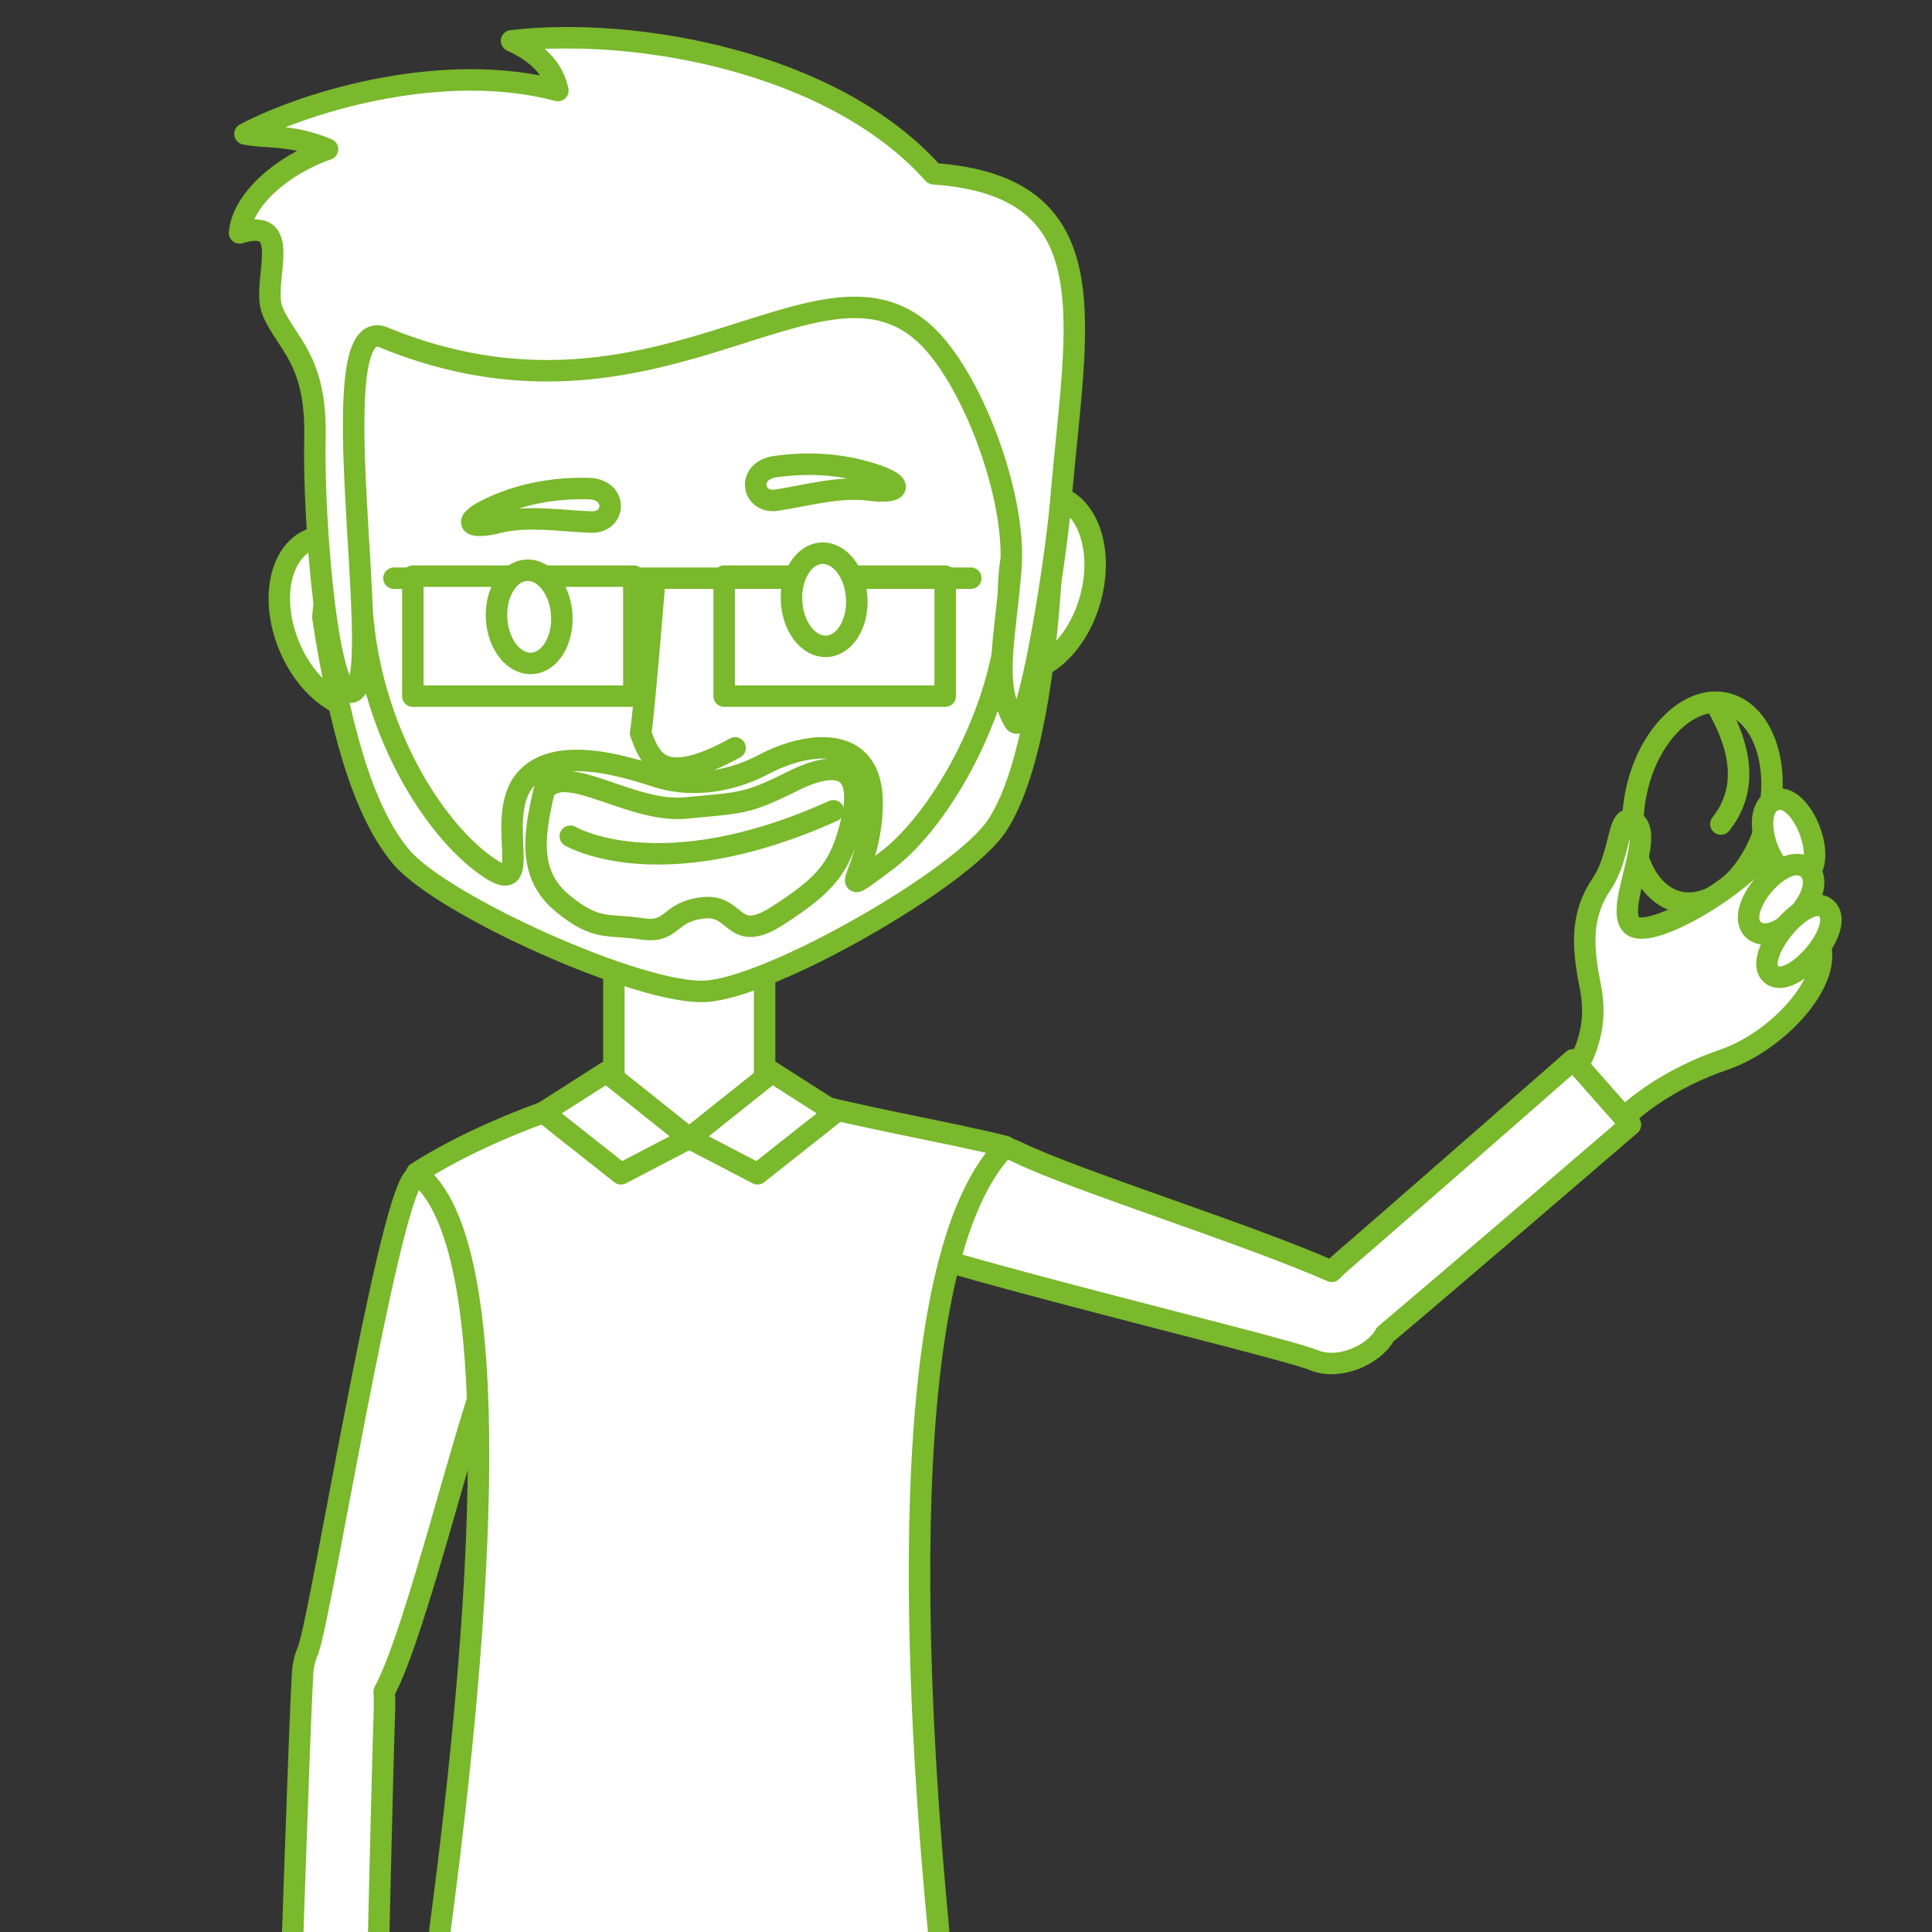 <?xml version="1.0" encoding="utf-8"?>
<!-- Generator: Adobe Illustrator 22.0.1, SVG Export Plug-In . SVG Version: 6.00 Build 0)  -->
<svg version="1.1" id="Слой_1" xmlns="http://www.w3.org/2000/svg" xmlns:xlink="http://www.w3.org/1999/xlink" x="0px" y="0px"
	 viewBox="0 0 180 180" style="enable-background:new 0 0 180 180;" xml:space="preserve">
<rect x="0" y="0" width="180" height="180" fill="#333333" stroke="none"/>
<style type="text/css">
	
		.st0{fill-rule:evenodd;clip-rule:evenodd;fill:#FFFFFF;stroke:#7AB82C;stroke-width:2;stroke-linecap:round;stroke-linejoin:round;stroke-miterlimit:10;}
	.st1{fill:none;stroke:#7BB929;stroke-width:0.567;stroke-linecap:round;stroke-linejoin:round;stroke-miterlimit:10;}
	.st2{fill:none;stroke:#7BB929;stroke-width:2;stroke-linecap:round;stroke-linejoin:round;stroke-miterlimit:10;}
	
		.st3{fill-rule:evenodd;clip-rule:evenodd;fill:#FFFFFF;stroke:#7BB929;stroke-width:2;stroke-linecap:round;stroke-linejoin:round;stroke-miterlimit:10;}
	.st4{fill:#FFFFFF;stroke:#7BB929;stroke-width:2;stroke-linecap:round;stroke-linejoin:round;stroke-miterlimit:10;}
	
		.st5{fill-rule:evenodd;clip-rule:evenodd;fill:none;stroke:#7AB82C;stroke-width:2;stroke-linecap:round;stroke-linejoin:round;stroke-miterlimit:10;}
	.st6{fill-rule:evenodd;clip-rule:evenodd;fill:#FFFFFF;}
	.st7{fill:none;stroke:#7AB82C;stroke-width:2;stroke-linecap:round;stroke-linejoin:round;stroke-miterlimit:10;}
	.st8{fill-rule:evenodd;clip-rule:evenodd;fill:none;}
	.st9{clip-path:url(#SVGID_2_);}
	
		.st10{clip-path:url(#SVGID_2_);fill-rule:evenodd;clip-rule:evenodd;fill:#FFFFFF;stroke:#7AB82C;stroke-width:2;stroke-linecap:round;stroke-linejoin:round;stroke-miterlimit:10;}
	
		.st11{clip-path:url(#SVGID_2_);fill-rule:evenodd;clip-rule:evenodd;fill:none;stroke:#7AB82C;stroke-width:2;stroke-linecap:round;stroke-linejoin:round;stroke-miterlimit:10;}
	
		.st12{clip-path:url(#SVGID_2_);fill:none;stroke:#7AB82C;stroke-width:2;stroke-linecap:round;stroke-linejoin:round;stroke-miterlimit:10;}
</style>
<g>
	<defs>
		<rect id="SVGID_1_" x="0.667" y="-0" width="180" height="180"/>
	</defs>
	<clipPath id="SVGID_2_">
		<use xlink:href="#SVGID_1_"  style="overflow:visible;"/>
	</clipPath>
	<g class="st9">
		<path class="st2" d="M156.637,84.083c3.47,0.561,7.046-3.149,8.185-8.278
			c1.008-5.147-0.856-9.699-4.249-10.316c-3.392-0.617-7.046,3.149-8.108,8.222
			C151.327,78.84,153.245,83.466,156.637,84.083L156.637,84.083z"/>
		<path class="st2" d="M160.332,76.773c2.281-2.89,2.19-6.452-0.248-10.818"/>
	</g>
	<path class="st10" d="M168.924,86.942c-1.859-4.419-3.437-8.986-4.607-7.422
		c-2.337,3.127-9.773,7.578-11.923,6.872c-2.441-0.802,1.776-8.215,0-9.711
		c-1.775-1.495-1.216,2.791-3.181,5.692c-1.965,2.9-1.781,5.839-1.068,9.415
		c0.713,3.576,0.016,6.4-3.276,10.953c-3.292,4.552,1.753,7.95,4.02,4.241
		c2.307-3.678,7.125-6.692,11.686-8.241
		C166.185,96.836,171.824,90.164,168.924,86.942z"/>
	<path class="st10" d="M167.932,81.714c-2.754,0.957-5.203-6.102-2.635-7.16
		C167.866,73.496,170.686,80.757,167.932,81.714z"/>
	<path class="st10" d="M168.445,80.934c2.164,1.952-2.842,7.498-5.007,5.757
		C161.274,84.95,166.281,78.981,168.445,80.934z"/>
	<path class="st10" d="M170.161,84.647c1.918,1.73-3.198,7.695-5.116,6.152
		C163.127,89.256,168.243,82.917,170.161,84.647z"/>
	<path class="st10" d="M151.91,104.791l-5.344-6.051c0,0-17.157,15.046-21.504,18.774
		c-0.367,0.315-0.679,0.625-0.99,0.935c-7.937-3.517-23.88-8.47-29.225-11.083
		c-6.507-3.18-20.679,3.503-17.834,6.154c2.928,2.728,41.796,11.726,45.429,13.217
		c2.268,0.931,5.539-0.445,6.617-2.414
		C135.005,119.326,151.91,104.791,151.91,104.791z"/>
	<rect x="57.193" y="67.535" class="st10" width="14.043" height="43.036"/>
	<path class="st10" d="M38.514,109.801c-2.499,2.953-8.532,40.207-9.744,43.735
		c-0.02,0.059-0.025,0.122-0.042,0.182c-0.291,0.627-0.493,1.372-0.544,2.255
		c-0.274,4.797-1.116,30.088-1.116,30.088l8.072,0.138
		c0,0,0.493-21.552,0.68-26.958c0.02-0.581,0.008-1.124-0.026-1.636
		c2.992-5.485,7.64-25.358,10.205-31.445
		C48.678,119.804,40.943,106.932,38.514,109.801z"/>
	<path class="st10" d="M38.808,109.3c8.605,6.552,6.067,41.244,2.179,70.553
		c-1.019,7.675,47.199,7.784,46.456,0c-1.434-15.024-5.261-61.385,6.242-73.028
		c-5.159-1.327-14.092-2.79-19.802-4.473c-1.891,2.203-5.511,3.693-9.668,3.693
		s-7.777-1.49-9.668-3.693C48.836,104.034,42.83,106.691,38.808,109.3z"/>
	<polygon class="st10" points="56.499,99.889 64.214,106.044 57.853,109.36 50.62,103.643 	"/>
	<polygon class="st10" points="71.93,99.889 64.214,106.044 70.576,109.36 77.809,103.643 	"/>
	<path class="st10" d="M29.162,50.165c2.941-0.977,6.646,1.75,8.274,6.091
		c1.629,4.341,0.565,8.652-2.376,9.629c-2.941,0.977-6.646-1.75-8.274-6.091
		C25.157,55.453,26.221,51.142,29.162,50.165z"/>
	<path class="st10" d="M98.205,46.197c-3.034-0.634-6.401,2.5-7.522,6.999
		c-1.121,4.499,0.429,8.66,3.463,9.293c3.034,0.634,6.401-2.5,7.522-6.999
		C102.789,50.992,101.239,46.831,98.205,46.197z"/>
	<path class="st10" d="M66.657,92.027c-6.105,0.351-23.76-7.648-28.877-13.692
		c-5.117-6.044-8.268-28.641-7.709-38.656c0.559-10.015,10.8-29.207,31.378-30.389
		C82.027,8.107,94.399,26,96.101,35.884c1.703,9.885,1.16,32.695-3.23,39.284
		C88.48,81.759,72.763,91.676,66.657,92.027z"/>
	<path class="st10" d="M72.356,46.599c2.59-0.386,5.839-1.322,8.638-0.945
		c2.8,0.377,3.532-0.492,0.181-1.534c-2.92-0.908-5.805-1.068-8.91-0.653
		C69.512,43.836,70.054,46.942,72.356,46.599z"/>
	<path class="st10" d="M55.069,48.638c-2.618-0.087-5.952-0.644-8.69,0.051
		c-2.738,0.695-3.564-0.084-0.355-1.503c2.797-1.236,5.644-1.726,8.776-1.67
		C57.578,45.567,57.396,48.716,55.069,48.638z"/>
	<path class="st10" d="M97.911,53.807c-0.693-2.181-3.922-7.49-3.96,2
		c-0.039,9.49-6.066,20.476-11.449,24.455c-5.383,3.978-1.296,1.311-1.249-5.383
		c0.047-6.693-6.192-5.731-10.05-3.683c-3.858,2.048-7.553,1.944-9.847,1.215
		c-2.598-0.826-9.551-3.199-12.437,0.258c-3.029,3.627,1.229,11.526-3.725,7.926
		c-4.955-3.599-10.323-12.343-11.361-22.63c-1.037-10.286-3.651-3.688-3.746-0.405
		c1.466,9.463,3.53,17.834,7.313,22.303c3.783,4.469,22.243,12.846,28.349,12.495
		c6.105-0.351,23.84-10.486,27.119-15.408
		C96.146,72.028,97.426,61.459,97.911,53.807L97.911,53.807z M50.707,73.631
		c2.003-2.705,8.084,2.158,13.235,1.646c5.151-0.512,5.535-0.313,9.941-2.509
		c4.407-2.196,6.539-1.08,5.508,3.512c-1.031,4.592-2.489,6.138-6.858,8.979
		c-4.369,2.841-3.736-1.078-7.059-0.676c-3.323,0.402-2.689,2.42-5.738,1.947
		c-3.049-0.472-4.148,0.259-7.32-2.365
		C49.243,81.543,49.663,78.007,50.707,73.631z"/>
	<path class="st10" d="M35.746,31.438c25.249,10.378,40.394-9.345,50.335-0.403
		c4.409,3.965,8.646,15.159,8.099,21.935c-0.547,6.776-1.717,10.67,0.311,14.231
		c1.132,1.988,3.822-14.235,4.361-20.703c1.366-16.383,4.786-29.134-11.879-30.311
		C77.693,5.758,59.234,2.455,47.659,3.802c3.001,1.371,3.988,3.08,4.318,4.635
		C41.656,5.673,29.007,9.232,22.821,12.475c1.846,0.406,4.332-0,7.694,1.425
		c-4.229,1.468-7.944,4.727-8.196,7.799c5.261-1.603,1.946,4.61,3.084,7.311
		c1.277,3.03,4.119,4.449,3.939,11.851c-0.18,7.402,1.218,25.412,3.677,23.495
		C35.814,62.176,29.671,28.941,35.746,31.438z"/>
	<path class="st11" d="M53.131,77.907c0,0,8.339,4.962,24.509-2.368"/>
	<path class="st10" d="M60.931,54.908c0,0-0.902,11.166-1.241,13.421
		c0.902,2.368,1.805,5.188,8.797,1.353"/>
	<rect x="67.469" y="53.681" class="st10" width="20.593" height="11.176"/>
	<line class="st12" x1="36.705" y1="53.87" x2="90.448" y2="53.87"/>
	<rect x="38.463" y="53.681" class="st10" width="20.593" height="11.176"/>
	<path class="st10" d="M49.053,53.131c-1.677,0.096-2.925,2.117-2.787,4.513
		c0.137,2.396,1.609,4.26,3.286,4.164c1.677-0.096,2.925-2.117,2.787-4.513
		C52.202,54.899,50.73,53.035,49.053,53.131z"/>
	<path class="st10" d="M76.535,51.542c1.677-0.096,3.148,1.768,3.286,4.164
		c0.138,2.396-1.11,4.417-2.787,4.513c-1.677,0.096-3.148-1.768-3.286-4.164
		C73.61,53.659,74.858,51.639,76.535,51.542z"/>
</g>
</svg>
